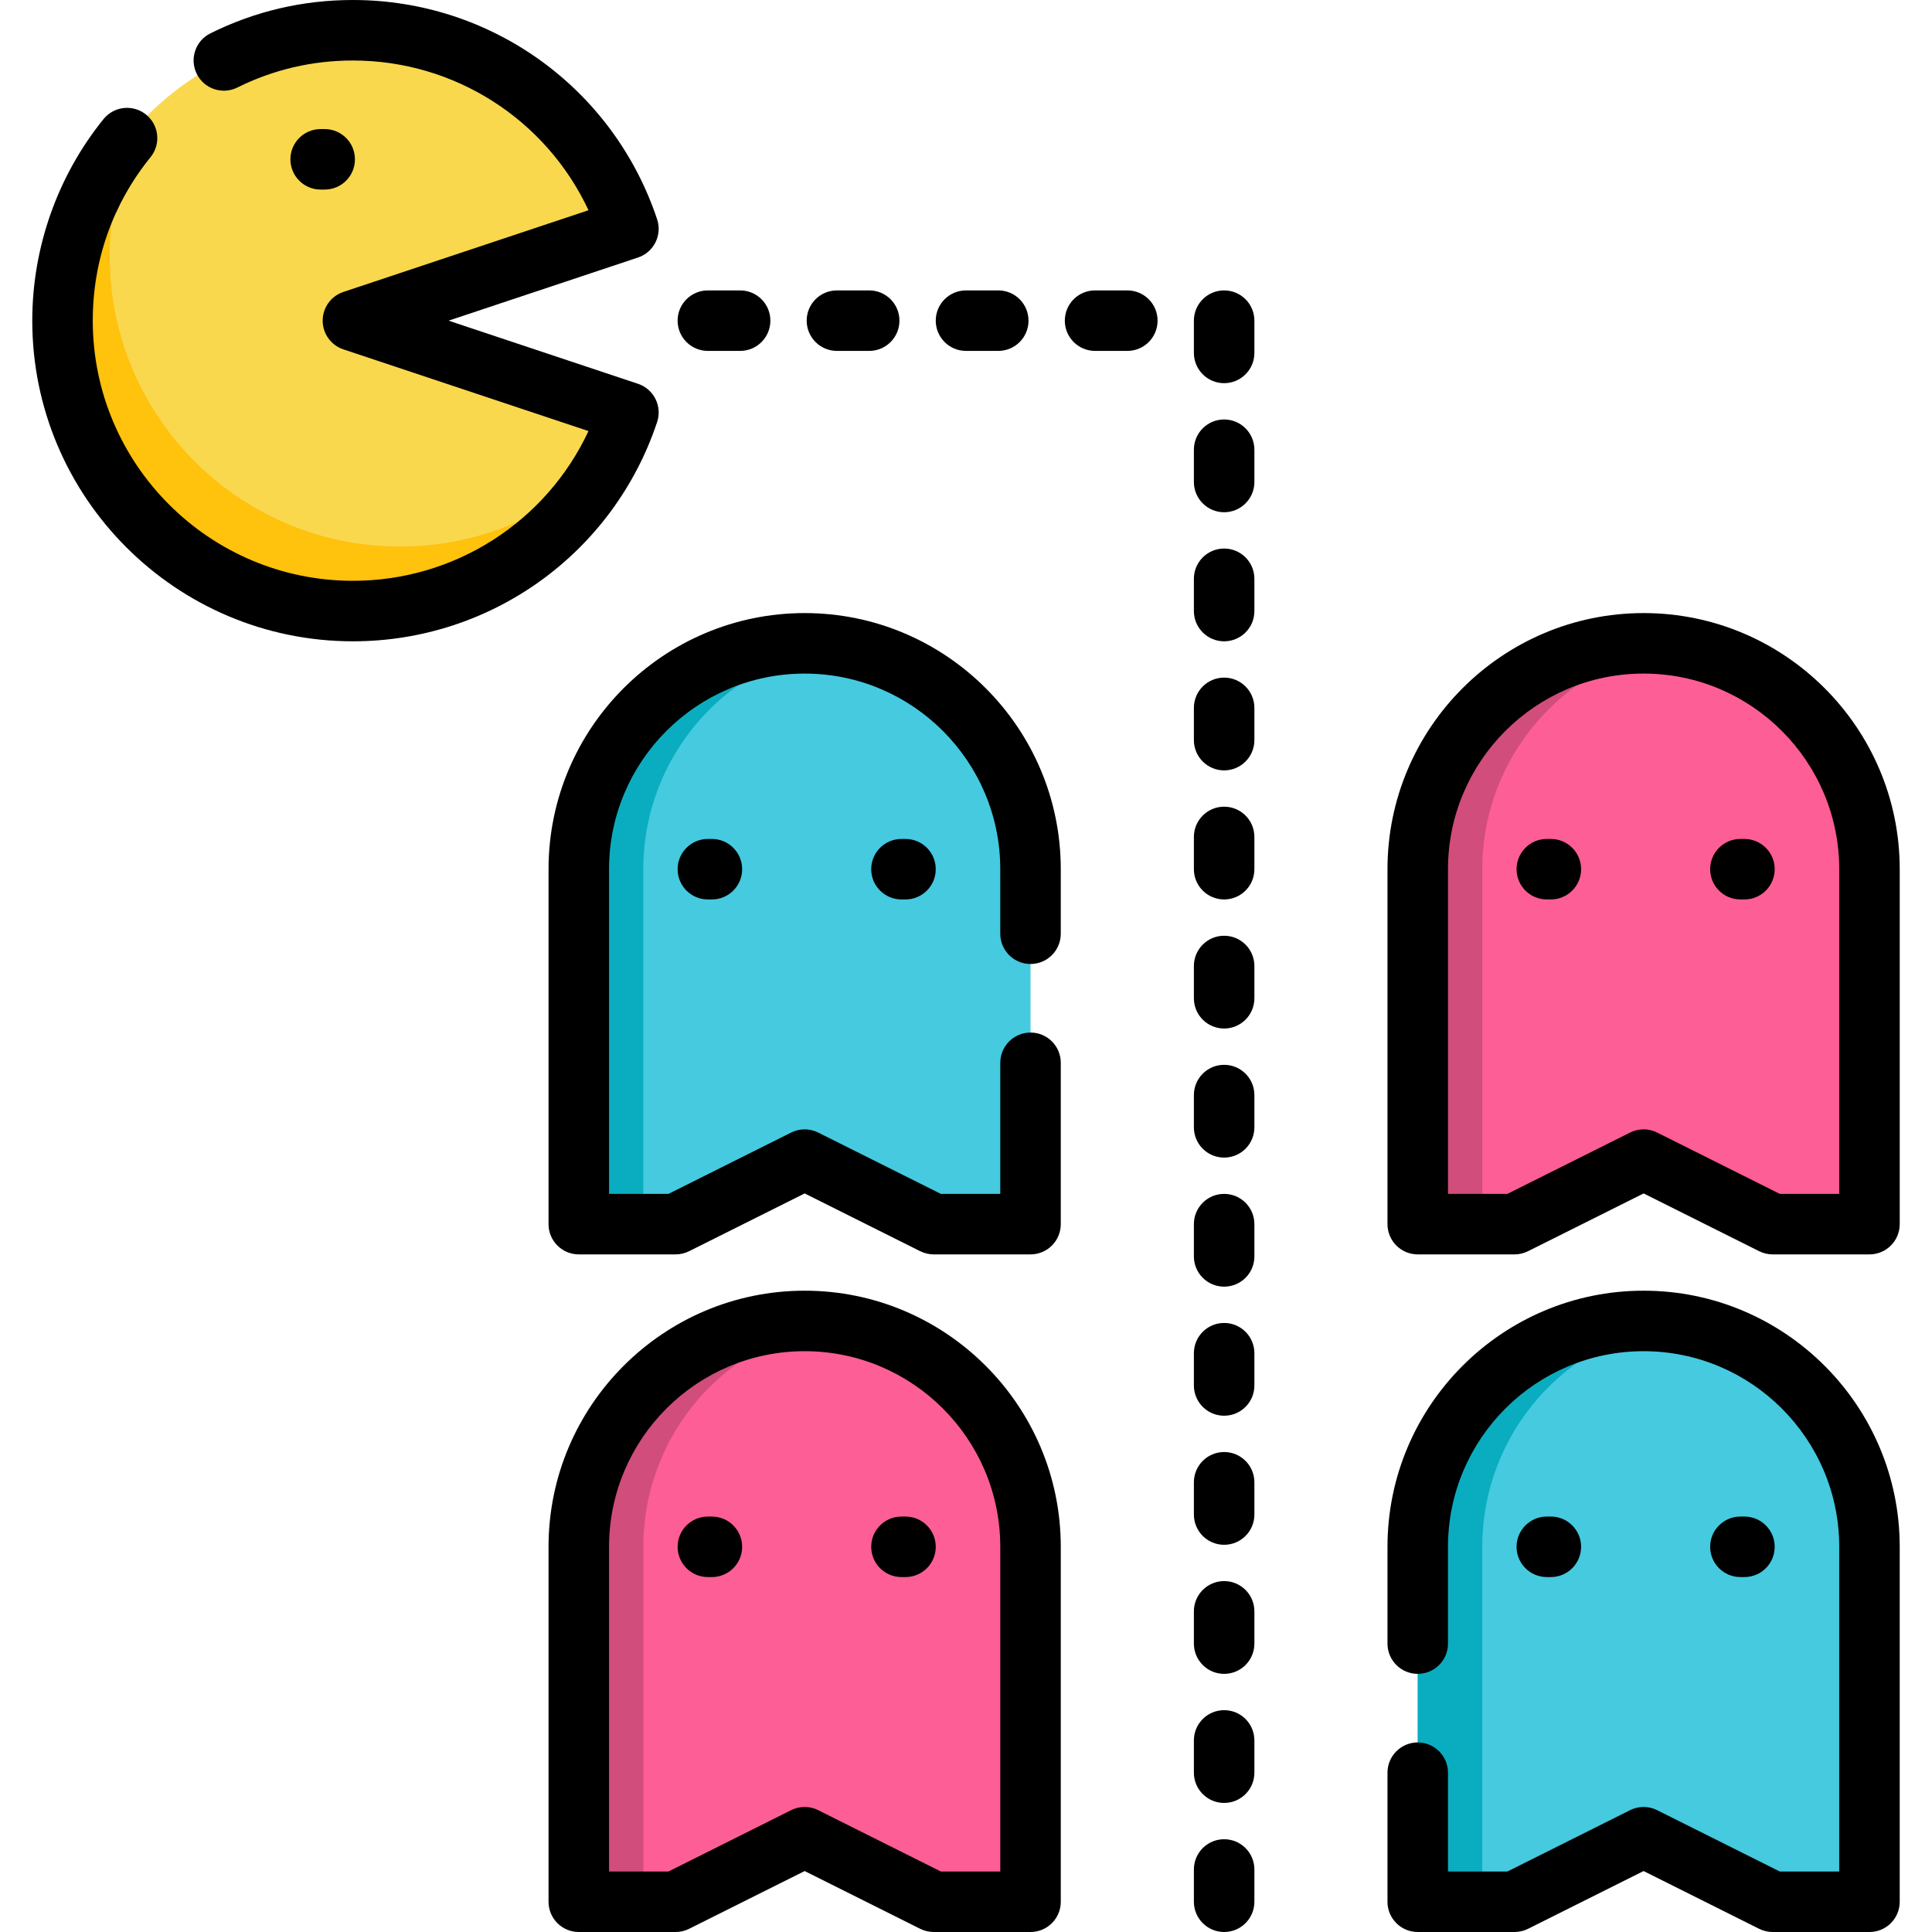 <?xml version="1.0" encoding="UTF-8"?> <svg xmlns="http://www.w3.org/2000/svg" xmlns:xlink="http://www.w3.org/1999/xlink" height="800px" width="800px" version="1.1" id="Layer_1" viewBox="0 0 512 512" xml:space="preserve"> <path style="fill:#45CAE0;" d="M213.244,170.489c-33.059,0-59.858,26.799-59.858,59.858v94.063h25.653l34.205-17.102l34.205,17.102 h25.653v-94.063C273.102,197.288,246.303,170.489,213.244,170.489z"></path> <path style="fill:#0AADBF;" d="M221.795,171.106c-2.794-0.4-5.647-0.618-8.551-0.618c-33.059,0-59.858,26.799-59.858,59.858v94.063 h17.102v-94.063C170.489,200.192,192.789,175.257,221.795,171.106z"></path> <path style="fill:#FD5E95;" d="M435.574,170.489c-33.059,0-59.858,26.799-59.858,59.858v94.063h25.653l34.205-17.102l34.205,17.102 h25.653v-94.063C495.432,197.288,468.633,170.489,435.574,170.489z"></path> <path style="fill:#D14D7B;" d="M444.125,171.106c-2.794-0.4-5.647-0.618-8.551-0.618c-33.059,0-59.858,26.799-59.858,59.858v94.063 h17.102v-94.063C392.818,200.192,415.119,175.257,444.125,171.106z"></path> <path style="fill:#FD5E95;" d="M213.244,350.063c-33.059,0-59.858,26.799-59.858,59.858v94.063h25.653l34.205-17.102l34.205,17.102 h25.653v-94.063C273.102,376.862,246.303,350.063,213.244,350.063z"></path> <path style="fill:#D14D7B;" d="M221.795,350.68c-2.794-0.4-5.647-0.618-8.551-0.618c-33.059,0-59.858,26.799-59.858,59.858v94.063 h17.102v-94.063C170.489,379.766,192.789,354.831,221.795,350.68z"></path> <path style="fill:#45CAE0;" d="M435.574,350.063c-33.059,0-59.858,26.799-59.858,59.858v94.063h25.653l34.205-17.102l34.205,17.102 h25.653v-94.063C495.432,376.862,468.633,350.063,435.574,350.063z"></path> <path style="fill:#0AADBF;" d="M444.125,350.68c-2.794-0.4-5.647-0.618-8.551-0.618c-33.059,0-59.858,26.799-59.858,59.858v94.063 h17.102v-94.063C392.818,379.766,415.119,354.831,444.125,350.68z"></path> <path style="fill:#F9D84E;" d="M166.538,60.64C156.35,30.068,127.524,8.017,93.528,8.017c-42.505,0-76.96,34.456-76.96,76.96 c0,42.503,34.456,76.96,76.96,76.96c33.996,0,62.822-22.051,73.01-52.624l-73.01-24.337L166.538,60.64z"></path> <path style="fill:#FFC20D;" d="M106.03,144.835c-42.505,0-76.96-34.457-76.96-76.96c0-13.15,3.305-25.524,9.119-36.351 C24.812,45.369,16.568,64.205,16.568,84.977c0,42.503,34.456,76.96,76.96,76.96c29.333,0,54.804-16.424,67.788-40.566 C147.331,135.833,127.739,144.835,106.03,144.835z"></path> <path d="M213.244,162.472c-37.426,0-67.875,30.449-67.875,67.875v94.063c0,4.428,3.589,8.017,8.017,8.017h25.653 c1.245,0,2.471-0.29,3.585-0.847l30.62-15.309l30.62,15.309c1.113,0.557,2.34,0.847,3.585,0.847h25.653 c4.427,0,8.017-3.588,8.017-8.017v-42.757c0-4.428-3.589-8.017-8.017-8.017c-4.427,0-8.017,3.588-8.017,8.017v34.74h-15.744 l-32.513-16.256c-2.256-1.13-4.914-1.13-7.17,0l-32.513,16.256h-15.744v-86.046c0-28.585,23.256-51.841,51.841-51.841 s51.841,23.256,51.841,51.841v17.102c0,4.428,3.589,8.017,8.017,8.017c4.427,0,8.017-3.588,8.017-8.017v-17.102 C281.119,192.92,250.671,162.472,213.244,162.472z"></path> <path d="M238.898,222.33c-4.427,0-8.017,3.588-8.017,8.017s3.589,8.017,8.017,8.017h1.069c4.427,0,8.017-3.588,8.017-8.017 s-3.589-8.017-8.017-8.017H238.898z"></path> <path d="M187.591,222.33c-4.427,0-8.017,3.588-8.017,8.017s3.589,8.017,8.017,8.017h1.069c4.427,0,8.017-3.588,8.017-8.017 s-3.589-8.017-8.017-8.017H187.591z"></path> <path d="M435.574,162.472c-37.426,0-67.875,30.449-67.875,67.875v94.063c0,4.428,3.589,8.017,8.017,8.017h25.653 c1.245,0,2.471-0.29,3.585-0.847l30.62-15.309l30.62,15.309c1.113,0.557,2.34,0.847,3.585,0.847h25.653 c4.427,0,8.017-3.588,8.017-8.017v-94.063C503.449,192.92,473,162.472,435.574,162.472z M487.415,316.392h-15.744l-32.513-16.256 c-2.256-1.13-4.914-1.13-7.17,0l-32.513,16.256h-15.744v-86.046c0-28.585,23.256-51.841,51.841-51.841 c28.585,0,51.841,23.256,51.841,51.841V316.392z"></path> <path d="M462.296,222.33h-1.069c-4.427,0-8.017,3.588-8.017,8.017s3.589,8.017,8.017,8.017h1.069c4.427,0,8.017-3.588,8.017-8.017 S466.724,222.33,462.296,222.33z"></path> <path d="M410.99,222.33h-1.069c-4.427,0-8.017,3.588-8.017,8.017s3.589,8.017,8.017,8.017h1.069c4.427,0,8.017-3.588,8.017-8.017 S415.417,222.33,410.99,222.33z"></path> <path d="M213.244,342.046c-37.426,0-67.875,30.448-67.875,67.875v94.063c0,4.428,3.589,8.017,8.017,8.017h25.653 c1.245,0,2.471-0.29,3.585-0.847l30.62-15.309l30.62,15.309c1.113,0.557,2.34,0.847,3.585,0.847h25.653 c4.427,0,8.017-3.588,8.017-8.017v-94.063C281.119,372.494,250.671,342.046,213.244,342.046z M265.086,495.967h-15.744 l-32.513-16.256c-2.256-1.13-4.914-1.13-7.17,0l-32.513,16.256h-15.744v-86.046c0-28.585,23.256-51.841,51.841-51.841 s51.841,23.256,51.841,51.841V495.967z"></path> <path d="M239.967,401.904h-1.069c-4.427,0-8.017,3.588-8.017,8.017s3.589,8.017,8.017,8.017h1.069c4.427,0,8.017-3.588,8.017-8.017 S244.394,401.904,239.967,401.904z"></path> <path d="M188.66,401.904h-1.069c-4.427,0-8.017,3.588-8.017,8.017s3.589,8.017,8.017,8.017h1.069c4.427,0,8.017-3.588,8.017-8.017 S193.087,401.904,188.66,401.904z"></path> <path d="M435.574,342.046c-37.426,0-67.875,30.448-67.875,67.875v25.653c0,4.428,3.589,8.017,8.017,8.017 c4.427,0,8.017-3.588,8.017-8.017v-25.653c0-28.585,23.256-51.841,51.841-51.841c28.585,0,51.841,23.256,51.841,51.841v86.046 h-15.744l-32.513-16.256c-2.256-1.13-4.914-1.13-7.17,0l-32.513,16.256h-15.744v-26.188c0-4.428-3.589-8.017-8.017-8.017 c-4.427,0-8.017,3.588-8.017,8.017v34.205c0,4.428,3.589,8.017,8.017,8.017h25.653c1.245,0,2.471-0.29,3.585-0.847l30.62-15.309 l30.62,15.309c1.113,0.557,2.34,0.847,3.585,0.847h25.653c4.427,0,8.017-3.588,8.017-8.017v-94.063 C503.449,372.494,473,342.046,435.574,342.046z"></path> <path d="M462.296,417.937c4.427,0,8.017-3.588,8.017-8.017s-3.589-8.017-8.017-8.017h-1.069c-4.427,0-8.017,3.588-8.017,8.017 s3.589,8.017,8.017,8.017H462.296z"></path> <path d="M410.99,417.937c4.427,0,8.017-3.588,8.017-8.017s-3.589-8.017-8.017-8.017h-1.069c-4.427,0-8.017,3.588-8.017,8.017 s3.589,8.017,8.017,8.017H410.99z"></path> <path d="M174.143,111.848c1.4-4.201-0.87-8.74-5.071-10.14l-50.193-16.731l50.193-16.73c4.2-1.4,6.47-5.94,5.071-10.14 C162.563,23.352,130.166,0,93.528,0C80.263,0,67.555,2.974,55.756,8.839c-3.965,1.97-5.582,6.782-3.611,10.747 c1.97,3.963,6.781,5.583,10.747,3.611c9.562-4.753,19.87-7.163,30.637-7.163c27.022,0,51.198,15.654,62.431,39.684L90.993,77.372 c-3.273,1.09-5.481,4.154-5.481,7.605s2.208,6.515,5.481,7.605l64.965,21.655c-11.232,24.03-35.408,39.684-62.43,39.684 c-38.015,0-68.944-30.928-68.944-68.944c0-15.966,5.296-30.95,15.317-43.333c2.786-3.442,2.253-8.489-1.189-11.275 c-3.44-2.786-8.488-2.254-11.275,1.189C15.258,46.608,8.551,65.58,8.551,84.977c0,46.857,38.121,84.977,84.977,84.977 C130.166,169.954,162.563,146.602,174.143,111.848z"></path> <path d="M86.046,50.238c4.427,0,8.017-3.588,8.017-8.017s-3.589-8.017-8.017-8.017h-1.069c-4.427,0-8.017,3.588-8.017,8.017 s3.589,8.017,8.017,8.017H86.046z"></path> <path d="M256,92.994h8.551c4.427,0,8.017-3.588,8.017-8.017c0-4.428-3.589-8.017-8.017-8.017H256c-4.427,0-8.017,3.588-8.017,8.017 C247.983,89.405,251.573,92.994,256,92.994z"></path> <path d="M298.756,76.96h-8.551c-4.427,0-8.017,3.588-8.017,8.017c0,4.428,3.589,8.017,8.017,8.017h8.551 c4.427,0,8.017-3.588,8.017-8.017C306.772,80.549,303.183,76.96,298.756,76.96z"></path> <path d="M187.591,92.994h8.551c4.427,0,8.017-3.588,8.017-8.017c0-4.428-3.589-8.017-8.017-8.017h-8.551 c-4.427,0-8.017,3.588-8.017,8.017C179.574,89.405,183.163,92.994,187.591,92.994z"></path> <path d="M221.795,92.994h8.551c4.427,0,8.017-3.588,8.017-8.017c0-4.428-3.589-8.017-8.017-8.017h-8.551 c-4.427,0-8.017,3.588-8.017,8.017C213.779,89.405,217.368,92.994,221.795,92.994z"></path> <path d="M324.409,76.96c-4.427,0-8.017,3.588-8.017,8.017v8.551c0,4.428,3.589,8.017,8.017,8.017c4.427,0,8.017-3.588,8.017-8.017 v-8.551C332.426,80.549,328.837,76.96,324.409,76.96z"></path> <path d="M324.409,111.165c-4.427,0-8.017,3.588-8.017,8.017v8.551c0,4.428,3.589,8.017,8.017,8.017c4.427,0,8.017-3.588,8.017-8.017 v-8.551C332.426,114.753,328.837,111.165,324.409,111.165z"></path> <path d="M324.409,145.37c-4.427,0-8.017,3.588-8.017,8.017v8.551c0,4.428,3.589,8.017,8.017,8.017c4.427,0,8.017-3.588,8.017-8.017 v-8.551C332.426,148.958,328.837,145.37,324.409,145.37z"></path> <path d="M324.409,179.574c-4.427,0-8.017,3.588-8.017,8.017v8.551c0,4.428,3.589,8.017,8.017,8.017c4.427,0,8.017-3.588,8.017-8.017 v-8.551C332.426,183.162,328.837,179.574,324.409,179.574z"></path> <path d="M324.409,213.779c-4.427,0-8.017,3.588-8.017,8.017v8.551c0,4.428,3.589,8.017,8.017,8.017c4.427,0,8.017-3.588,8.017-8.017 v-8.551C332.426,217.367,328.837,213.779,324.409,213.779z"></path> <path d="M324.409,247.983c-4.427,0-8.017,3.588-8.017,8.017v8.551c0,4.428,3.589,8.017,8.017,8.017c4.427,0,8.017-3.588,8.017-8.017 V256C332.426,251.572,328.837,247.983,324.409,247.983z"></path> <path d="M324.409,282.188c-4.427,0-8.017,3.588-8.017,8.017v8.551c0,4.428,3.589,8.017,8.017,8.017c4.427,0,8.017-3.588,8.017-8.017 v-8.551C332.426,285.776,328.837,282.188,324.409,282.188z"></path> <path d="M324.409,316.392c-4.427,0-8.017,3.588-8.017,8.017v8.551c0,4.428,3.589,8.017,8.017,8.017c4.427,0,8.017-3.588,8.017-8.017 v-8.551C332.426,319.981,328.837,316.392,324.409,316.392z"></path> <path d="M324.409,350.597c-4.427,0-8.017,3.588-8.017,8.017v8.551c0,4.428,3.589,8.017,8.017,8.017c4.427,0,8.017-3.588,8.017-8.017 v-8.551C332.426,354.185,328.837,350.597,324.409,350.597z"></path> <path d="M324.409,384.802c-4.427,0-8.017,3.588-8.017,8.017v8.551c0,4.428,3.589,8.017,8.017,8.017c4.427,0,8.017-3.588,8.017-8.017 v-8.551C332.426,388.39,328.837,384.802,324.409,384.802z"></path> <path d="M324.409,419.006c-4.427,0-8.017,3.588-8.017,8.017v8.551c0,4.428,3.589,8.017,8.017,8.017c4.427,0,8.017-3.588,8.017-8.017 v-8.551C332.426,422.595,328.837,419.006,324.409,419.006z"></path> <path d="M324.409,453.211c-4.427,0-8.017,3.588-8.017,8.017v8.551c0,4.428,3.589,8.017,8.017,8.017c4.427,0,8.017-3.588,8.017-8.017 v-8.551C332.426,456.799,328.837,453.211,324.409,453.211z"></path> <path d="M324.409,487.415c-4.427,0-8.017,3.588-8.017,8.017v8.551c0,4.428,3.589,8.017,8.017,8.017c4.427,0,8.017-3.588,8.017-8.017 v-8.551C332.426,491.004,328.837,487.415,324.409,487.415z"></path> </svg> 
